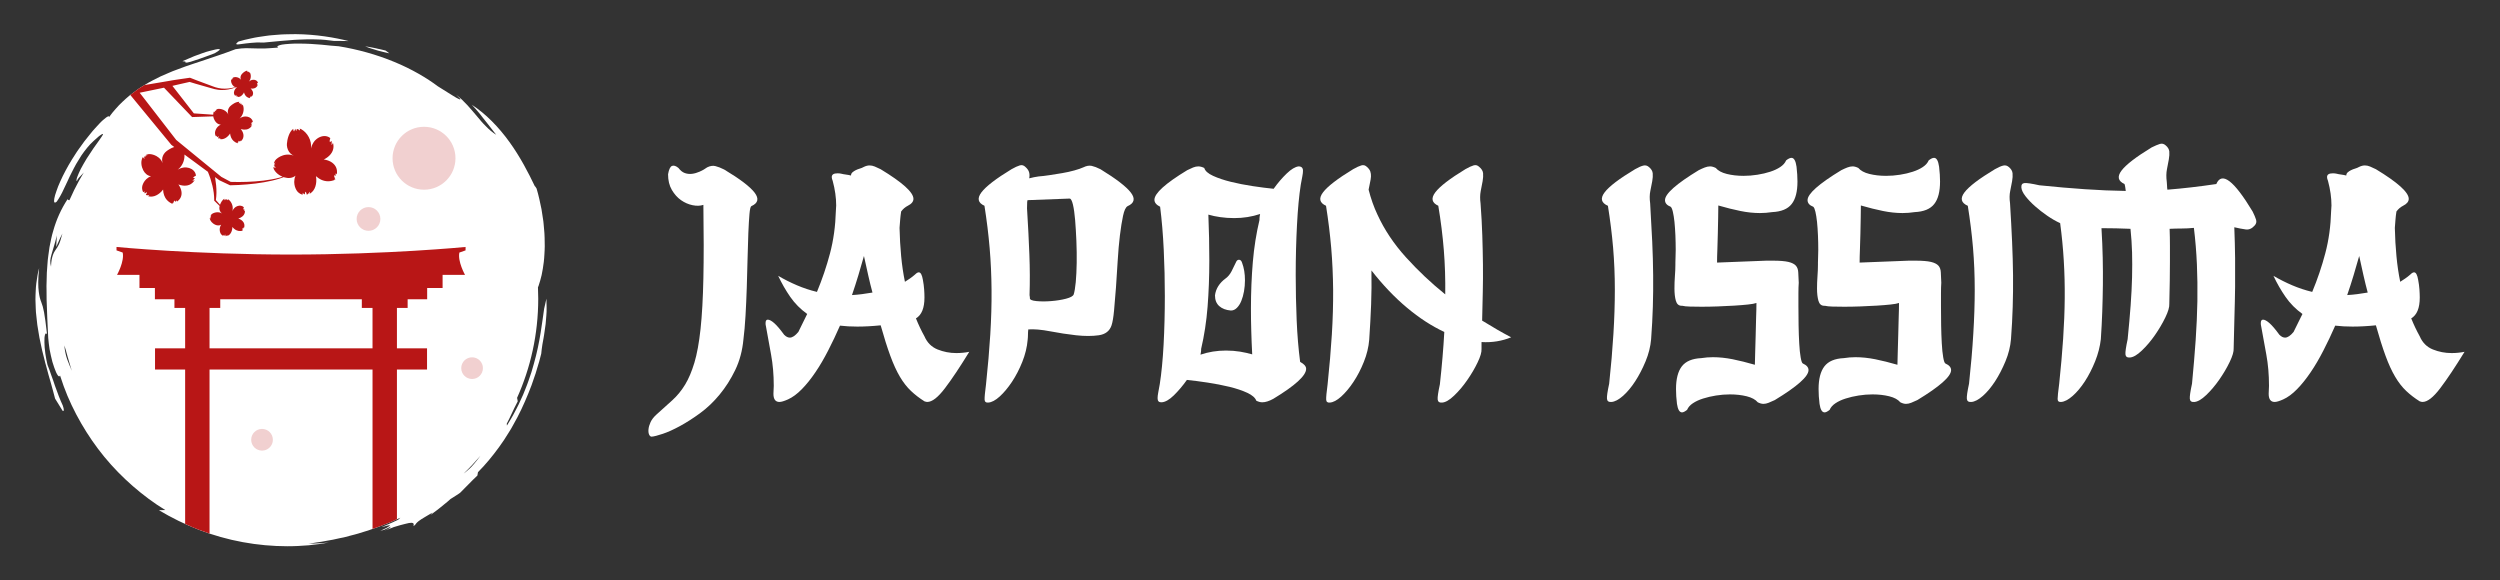 <?xml version="1.0" encoding="utf-8"?>
<!-- Generator: Adobe Illustrator 16.0.0, SVG Export Plug-In . SVG Version: 6.00 Build 0)  -->
<!DOCTYPE svg PUBLIC "-//W3C//DTD SVG 1.1//EN" "http://www.w3.org/Graphics/SVG/1.1/DTD/svg11.dtd">
<svg version="1.1" id="Calque_1" xmlns="http://www.w3.org/2000/svg" xmlns:xlink="http://www.w3.org/1999/xlink" x="0px" y="0px"
	 width="219.686px" height="51px" viewBox="0 0 219.686 51" enable-background="new 0 0 219.686 51" xml:space="preserve">
<rect x="0" y="0" width="219.686" height="51" fill="#333333" stroke="none"/>
<g>
	<g>
		<path fill="#FFFFFF" d="M48.017,26.247l-0.2,0.878c-0.167,1.095-0.352,2.924-0.906,4.85c-0.069,0.238-0.14,0.482-0.21,0.725
			c-0.082,0.242-0.164,0.484-0.247,0.727c-0.078,0.242-0.175,0.48-0.27,0.719c-0.048,0.117-0.095,0.236-0.142,0.355l-0.071,0.178
			l-0.079,0.172c-0.105,0.23-0.21,0.459-0.314,0.686c-0.105,0.225-0.226,0.439-0.336,0.654c-0.216,0.434-0.471,0.826-0.696,1.207
			l-0.013-0.17c0.35-0.654,0.537-1.156,0.964-1.963l-0.052-0.287c-0.009,0.01-0.018,0.021-0.026,0.029
			c1.207-2.672,1.879-5.637,1.879-8.759c0-0.335-0.009-0.667-0.024-0.998c0.019-0.046,0.039-0.094,0.057-0.143
			c0.093-0.272,0.181-0.585,0.266-0.937c0.081-0.351,0.133-0.737,0.191-1.163c0.029-0.212,0.037-0.431,0.053-0.66
			c0.011-0.227,0.03-0.466,0.03-0.709c-0.006-0.486-0.004-1.009-0.063-1.55c-0.012-0.137-0.025-0.275-0.037-0.414
			c-0.007-0.07-0.014-0.141-0.021-0.211c-0.01-0.07-0.02-0.141-0.031-0.211c-0.044-0.284-0.088-0.574-0.134-0.869
			c-0.12-0.584-0.246-1.197-0.432-1.814c-0.073-0.118-0.138-0.22-0.155-0.207c-0.565-1.182-1.287-2.583-2.229-3.883
			c-0.935-1.302-2.09-2.491-3.309-3.273c0.228,0.24,0.393,0.43,0.537,0.598c0.071,0.085,0.137,0.164,0.204,0.243
			c0.063,0.081,0.124,0.163,0.19,0.249c0.13,0.171,0.277,0.358,0.475,0.599c0.188,0.248,0.428,0.551,0.742,0.953
			c-0.339-0.216-0.637-0.465-0.906-0.75c-0.283-0.271-0.537-0.58-0.799-0.896c-0.534-0.623-1.079-1.313-1.813-1.873
			c0.558,0.506,0.413,0.491,0.007,0.261c-0.205-0.113-0.468-0.29-0.758-0.466c-0.292-0.173-0.592-0.369-0.859-0.537
			c-0.956-0.721-2.302-1.52-3.843-2.151c-1.537-0.639-3.257-1.111-4.873-1.37c-0.089-0.004-0.189-0.013-0.3-0.024
			c-0.11-0.009-0.232-0.018-0.361-0.028c-0.259-0.021-0.55-0.057-0.858-0.087c-0.308-0.022-0.634-0.047-0.96-0.069
			c-0.326-0.021-0.653-0.02-0.964-0.026c-0.311-0.012-0.605,0.008-0.867,0.022c-0.262,0.019-0.49,0.035-0.668,0.067
			c-0.356,0.07-0.511,0.154-0.338,0.262c-0.244,0.022-0.462,0.038-0.66,0.048c-0.197,0.014-0.374,0.027-0.537,0.031
			c-0.325,0.015-0.595-0.008-0.848-0.008c-0.253-0.005-0.493-0.018-0.763-0.019c-0.271-0.003-0.565,0.032-0.935,0.088
			c-1.039,0.399-2.024,0.712-2.993,1.043c-0.49,0.15-0.963,0.329-1.448,0.486c-0.239,0.086-0.476,0.179-0.716,0.267l-0.36,0.134
			L14.836,6.4C14.6,6.5,14.362,6.601,14.125,6.708c-0.232,0.114-0.466,0.23-0.701,0.352c-0.237,0.116-0.463,0.254-0.692,0.394
			c-0.114,0.07-0.229,0.141-0.343,0.211l-0.171,0.109l-0.167,0.118c-0.221,0.159-0.441,0.324-0.661,0.496
			c-0.217,0.176-0.424,0.368-0.633,0.563c-0.212,0.192-0.408,0.407-0.603,0.629s-0.39,0.448-0.563,0.699
			c0-0.104-0.101-0.07-0.265,0.048c-0.161,0.121-0.396,0.316-0.626,0.57c-0.118,0.125-0.24,0.259-0.362,0.395
			c-0.061,0.068-0.122,0.136-0.183,0.205c-0.059,0.069-0.115,0.141-0.171,0.209c-0.222,0.277-0.427,0.533-0.574,0.718
			c-0.151,0.21-0.328,0.455-0.52,0.722c-0.099,0.132-0.188,0.278-0.284,0.426c-0.095,0.148-0.192,0.3-0.29,0.454
			c-0.383,0.623-0.748,1.304-1.02,1.917c-0.146,0.303-0.248,0.598-0.338,0.852c-0.087,0.256-0.16,0.472-0.185,0.644
			c-0.057,0.34-0.002,0.469,0.218,0.273c0.202-0.29,0.42-0.663,0.618-1.105c0.098-0.222,0.218-0.449,0.328-0.692
			c0.056-0.121,0.112-0.244,0.17-0.369c0.056-0.126,0.124-0.249,0.187-0.375c0.13-0.25,0.255-0.512,0.4-0.763
			c0.147-0.25,0.299-0.5,0.456-0.743c0.16-0.241,0.338-0.467,0.514-0.686c0.09-0.108,0.177-0.216,0.273-0.313
			c0.096-0.099,0.194-0.192,0.292-0.282c0.167-0.155,0.305-0.278,0.417-0.372c0.112-0.094,0.204-0.154,0.268-0.193
			c0.128-0.078,0.16-0.061,0.121,0.026C8.95,12.01,8.61,12.479,8.208,13.039c-0.189,0.288-0.401,0.594-0.596,0.904
			c-0.186,0.314-0.369,0.623-0.515,0.902c-0.276,0.571-0.45,1.001-0.343,1.074c0.08-0.246,0.258-0.375,0.484-0.62
			c0.04-0.045,0.083-0.093,0.128-0.146c-0.305,0.502-0.591,1.017-0.851,1.549c-0.144,0.292-0.281,0.589-0.413,0.889
			c-0.074,0.003-0.13-0.024-0.165-0.09c-0.563,0.864-0.981,1.79-1.25,2.752c-0.151,0.477-0.239,0.97-0.337,1.46
			c-0.042,0.246-0.07,0.496-0.104,0.745c-0.016,0.125-0.032,0.25-0.047,0.376c-0.015,0.124-0.02,0.251-0.03,0.378
			c-0.018,0.252-0.036,0.505-0.054,0.761c-0.006,0.256-0.013,0.514-0.02,0.772c-0.003,0.129-0.007,0.259-0.011,0.388
			c0.002,0.131,0.004,0.263,0.006,0.394c0.004,0.263,0,0.527,0.005,0.795c0.028,1.069,0.085,2.177,0.142,3.369
			c0.022,0.275,0.063,0.625,0.118,0.996c0.071,0.367,0.156,0.756,0.249,1.111c0.107,0.352,0.217,0.67,0.318,0.9
			c0.102,0.232,0.207,0.373,0.274,0.379C5.235,33.072,5.26,33.042,5.277,33c0.1,0.314,0.207,0.629,0.321,0.939
			c0.411,1.129,0.934,2.217,1.533,3.256c0.6,1.041,1.284,2.031,2.042,2.957c0.763,0.924,1.6,1.779,2.496,2.561
			c0.897,0.779,1.847,1.494,2.854,2.105l-0.559,0.016c1.096,0.656,2.281,1.242,3.523,1.723c1.241,0.479,2.542,0.844,3.851,1.084
			c1.308,0.242,2.626,0.357,3.902,0.359c0.159-0.002,0.318-0.004,0.477-0.006s0.315-0.002,0.472-0.016
			c0.313-0.02,0.623-0.039,0.93-0.061c0.305-0.035,0.607-0.07,0.905-0.105c0.149-0.016,0.297-0.041,0.443-0.066
			c0.146-0.027,0.291-0.053,0.436-0.078c0,0-0.113,0.012-0.282,0.027c-0.169,0.016-0.395,0.045-0.621,0.049
			c-0.226,0.012-0.453,0.021-0.622,0.029c-0.085,0.004-0.155,0.006-0.205,0.008c-0.05,0.004-0.078,0.004-0.078,0.004
			c0.206-0.035,0.451-0.076,0.727-0.117c0.138-0.021,0.285-0.039,0.437-0.064c0.151-0.027,0.31-0.057,0.475-0.088
			c0.164-0.029,0.334-0.059,0.509-0.09c0.173-0.037,0.352-0.076,0.534-0.117c0.182-0.039,0.367-0.08,0.556-0.119
			c0.186-0.051,0.375-0.1,0.566-0.15c0.19-0.053,0.385-0.092,0.575-0.154c0.191-0.061,0.383-0.119,0.574-0.178l0.288-0.086
			c0.094-0.035,0.188-0.066,0.282-0.1c0.188-0.066,0.374-0.133,0.558-0.197c0.186-0.061,0.362-0.139,0.539-0.207
			c0.177-0.07,0.35-0.141,0.52-0.207c0.333-0.146,0.652-0.285,0.947-0.416l-0.198,0.18c-0.402,0.188-0.699,0.332-0.922,0.416
			c-0.221,0.092-0.358,0.15-0.434,0.186c-0.152,0.068-0.06,0.041,0.097-0.004c0.312-0.092,0.885-0.264,0.252,0.107
			c0,0-0.141,0.066-0.283,0.135c-0.071,0.033-0.142,0.066-0.195,0.092c-0.053,0.025-0.09,0.039-0.09,0.039s0.022-0.006,0.056-0.014
			s0.078-0.02,0.122-0.031c0.089-0.025,0.178-0.049,0.178-0.049l0.567-0.27c-0.047,0.07,0.027,0.107-0.519,0.34
			c0,0,0.196-0.074,0.392-0.148c0.098-0.037,0.196-0.074,0.27-0.104s0.121-0.051,0.121-0.051c0.433-0.137,0.768-0.223,1.018-0.285
			c0.249-0.068,0.419-0.096,0.533-0.094c0.229,0.004,0.231,0.127,0.185,0.291c0.21-0.125,0.173-0.184,0.318-0.32
			c0.071-0.07,0.185-0.164,0.395-0.299c0.21-0.137,0.521-0.305,0.961-0.572l-0.184,0.215c0,0,0.114-0.084,0.285-0.209
			c0.171-0.129,0.401-0.291,0.617-0.473c0.218-0.178,0.437-0.355,0.6-0.49c0.158-0.141,0.263-0.232,0.263-0.232
			s0.213-0.135,0.427-0.27c0.107-0.066,0.214-0.133,0.291-0.188c0.078-0.055,0.129-0.092,0.129-0.092
			c0.578-0.561,0.917-0.953,1.517-1.514L42,41.492c0.647-0.645,1.268-1.396,1.858-2.207c0.144-0.205,0.288-0.414,0.433-0.621
			c0.141-0.211,0.272-0.432,0.409-0.648l0.204-0.326l0.188-0.338c0.124-0.227,0.256-0.449,0.373-0.68
			c0.478-0.918,0.885-1.871,1.242-2.813c0.082-0.238,0.164-0.475,0.244-0.709c0.041-0.117,0.081-0.234,0.121-0.35
			c0.035-0.119,0.07-0.236,0.104-0.352c0.07-0.234,0.14-0.465,0.209-0.691c0.06-0.23,0.119-0.459,0.177-0.682
			c0.003-0.104,0.016-0.225,0.037-0.357c0.018-0.137,0.037-0.287,0.064-0.451c0.027-0.164,0.06-0.34,0.096-0.529
			c0.04-0.188,0.06-0.391,0.094-0.602c0.031-0.211,0.065-0.433,0.094-0.662c0.021-0.23,0.041-0.469,0.059-0.713
			c0.008-0.121,0.016-0.245,0.024-0.37c0.001-0.124,0.002-0.25,0.002-0.377C48.033,26.761,48.027,26.503,48.017,26.247z
			 M5.943,31.351c0.049,0.18,0.111,0.369,0.17,0.574c0.064,0.203,0.117,0.428,0.204,0.662c-0.071-0.15-0.137-0.311-0.205-0.479
			c-0.069-0.17-0.139-0.346-0.207-0.531c-0.071-0.184-0.114-0.383-0.16-0.588c-0.041-0.203-0.079-0.416-0.086-0.635
			C5.755,30.669,5.852,30.988,5.943,31.351z M4.419,22.89c0.013-0.165,0.05-0.323,0.102-0.509c0.026-0.092,0.056-0.193,0.088-0.303
			c0.032-0.111,0.064-0.233,0.11-0.369c0.089-0.271,0.173-0.605,0.283-1.029c0,0-0.006,0.063-0.016,0.158
			c-0.005,0.097-0.013,0.225-0.02,0.353c-0.013,0.255-0.026,0.51-0.026,0.51s0.132-0.297,0.264-0.594
			c0.033-0.074,0.066-0.148,0.097-0.218c0.035-0.067,0.066-0.131,0.094-0.186c0.055-0.108,0.091-0.181,0.091-0.181
			c-0.126,0.455-0.212,0.751-0.313,0.962c-0.097,0.212-0.198,0.34-0.288,0.471c-0.088,0.132-0.171,0.264-0.245,0.482
			c-0.037,0.108-0.071,0.239-0.102,0.401c-0.032,0.162-0.042,0.359-0.055,0.596C4.431,23.227,4.411,23.054,4.419,22.89z
			 M41.236,41.207c-0.122,0.115-0.231,0.203-0.322,0.275c-0.064,0.053-0.117,0.092-0.165,0.127c0.516-0.494,1.005-1.016,1.469-1.559
			C41.829,40.578,41.478,40.994,41.236,41.207z"/>
		<g opacity="0.2">
			<g>
				<circle fill="#B81616" cx="37.26" cy="13.906" r="2.765"/>
				<circle fill="#B81616" cx="32.382" cy="19.241" r="1.043"/>
				<circle fill="#B81616" cx="23.026" cy="38.644" r="0.953"/>
				<circle fill="#B81616" cx="41.484" cy="32.351" r="0.953"/>
			</g>
		</g>
		<g>
			<path fill="#B81616" d="M33.712,46.117c0.177-0.07,0.35-0.141,0.52-0.207c0.224-0.098,0.44-0.193,0.648-0.283V32.472h2.646
				v-1.865H34.88v-3.546h0.941V26.3h1.716v-0.994h1.356v-1.15c0.764,0,1.431,0,1.972,0c0,0-0.666-1.181-0.497-1.963l0.543-0.191
				v-0.301h0c-0.022,0.004-6.88,0.668-15.336,0.668c-8.457,0-15.313-0.664-15.336-0.668h0v0.301l0.543,0.191
				c0.168,0.782-0.498,1.963-0.498,1.963c0.552,0,1.217,0,1.972,0v1.15h1.357V26.3h1.716v0.761h0.94v3.546h-2.646v1.865h2.646v13.57
				c0.398,0.182,0.804,0.354,1.216,0.514c0.306,0.117,0.616,0.229,0.928,0.332V32.472h14.323v14.006
				c0.147-0.051,0.293-0.104,0.438-0.154C33.359,46.263,33.536,46.185,33.712,46.117z M32.736,30.607H18.413v-3.546h0.941V26.3
				h12.441v0.761h0.94V30.607z"/>
		</g>
		<path fill="#FFFFFF" d="M17.127,5.304c0.27-0.085,0.579-0.189,0.88-0.304c0.149-0.061,0.301-0.112,0.447-0.163
			c0.146-0.053,0.284-0.105,0.41-0.157c0.425-0.247,0.524-0.342,0.405-0.365c-0.12-0.025-0.447,0.053-0.86,0.163
			c-0.103,0.028-0.211,0.06-0.323,0.091c-0.11,0.038-0.223,0.078-0.337,0.117c-0.227,0.082-0.459,0.167-0.68,0.249
			c-0.434,0.178-0.819,0.352-1.037,0.442l0.264,0.035C16.203,5.581,16.596,5.494,17.127,5.304z"/>
		<path fill="#FFFFFF" d="M5.505,36.103c0.127,0.066,0.138-0.119,0.011-0.469c-0.056-0.125-0.114-0.254-0.174-0.391
			c-0.061-0.133-0.119-0.273-0.171-0.422c-0.108-0.293-0.225-0.598-0.336-0.91c-0.103-0.314-0.211-0.631-0.328-0.939
			c-0.104-0.314-0.212-0.621-0.333-0.91c-0.152-0.625-0.268-1.412-0.27-1.986c-0.003-0.145-0.001-0.273,0.005-0.385
			c0.007-0.109,0.026-0.203,0.045-0.27c0.04-0.133,0.098-0.167,0.177-0.059c-0.211-1.87-0.314-2.32-0.499-2.798
			c-0.042-0.118-0.092-0.239-0.127-0.386c-0.036-0.146-0.069-0.317-0.096-0.537c-0.059-0.438-0.078-1.072,0.03-2.076
			c-0.028,0.104-0.057,0.211-0.083,0.318c-0.024,0.107-0.042,0.217-0.062,0.328c-0.038,0.222-0.072,0.446-0.102,0.677
			c-0.035,0.23-0.04,0.466-0.054,0.703c-0.011,0.238-0.024,0.479-0.023,0.723c0.006,0.243,0.015,0.488,0.025,0.736
			c0.006,0.124,0.012,0.248,0.018,0.372c0.013,0.125,0.026,0.249,0.039,0.374c0.027,0.249,0.055,0.5,0.083,0.752
			c0.038,0.25,0.082,0.501,0.123,0.751l0.063,0.375c0.023,0.125,0.053,0.25,0.079,0.375c0.053,0.248,0.106,0.496,0.159,0.744
			c0.062,0.244,0.124,0.49,0.185,0.732c0.03,0.123,0.059,0.244,0.089,0.365c0.031,0.121,0.068,0.24,0.101,0.359
			c0.066,0.24,0.13,0.479,0.192,0.715c0.067,0.234,0.138,0.467,0.201,0.699c0.118,0.467,0.265,0.914,0.369,1.365"/>
		<path fill="#FFFFFF" d="M34.215,4.687c0,0-0.084-0.063-0.168-0.126c-0.084-0.065-0.171-0.122-0.171-0.122
			s-0.446-0.103-0.893-0.206c-0.222-0.051-0.449-0.084-0.617-0.116c-0.168-0.03-0.28-0.051-0.28-0.051
			c0.356,0.159,0.76,0.27,1.133,0.383C33.593,4.556,33.952,4.624,34.215,4.687z"/>
		<path fill="#FFFFFF" d="M21.204,3.871c0.221-0.038,0.521-0.067,0.858-0.103c0.169-0.015,0.349-0.033,0.535-0.038
			c0.187-0.002,0.38,0.001,0.575,0.011c0.506-0.057,1.019-0.089,1.534-0.146c0.257-0.029,0.516-0.039,0.776-0.061
			c0.259-0.02,0.519-0.049,0.78-0.052c0.261-0.01,0.522-0.019,0.783-0.027c0.261-0.009,0.521,0.005,0.782,0.01
			c0.521,0.004,1.035,0.067,1.541,0.134c0,0,0.02-0.001,0.055-0.003c0.034-0.001,0.083-0.003,0.143-0.001
			c0.118,0.001,0.276,0.003,0.433,0.005c0.318,0.005,0.635,0.009,0.635,0.009C29.44,3.3,27.747,3.014,25.978,3
			c-0.221,0.003-0.442,0.007-0.665,0.01l-0.333,0.008c-0.111,0-0.222,0.006-0.332,0.016c-0.221,0.018-0.441,0.035-0.66,0.053
			c-0.109,0.01-0.218,0.02-0.327,0.028c-0.108,0.012-0.216,0.028-0.322,0.044c-0.427,0.063-0.847,0.115-1.243,0.209
			c-0.398,0.087-0.781,0.167-1.134,0.28C20.596,3.923,20.759,3.935,21.204,3.871z"/>
		<g>
			<path fill="#B81616" d="M15.059,12.729l0.024,0.019l0.229,0.169c-0.285,0.09-0.559,0.268-0.712,0.395
				c0.241-0.172,0.552-0.301,0.684-0.267c0.023,0.006,0.04,0.029,0.043,0.052l0,0c-0.003-0.022-0.021-0.045-0.043-0.052
				c-0.131-0.033-0.443,0.095-0.684,0.267c-0.042,0.035-0.076,0.067-0.098,0.092c-0.16,0.177-0.261,0.405-0.258,0.646
				c0,0.093,0.017,0.187,0.051,0.279c-0.031-0.076-0.069-0.149-0.115-0.219c-0.014-0.021-0.029-0.042-0.045-0.063
				c-0.112-0.146-0.25-0.256-0.391-0.333l0-0.001c-0.03-0.015-0.06-0.025-0.09-0.035c0.03,0.01,0.06,0.021,0.09,0.035
				c-0.273-0.15-0.558-0.188-0.691-0.169c-0.094,0.013-0.233,0.071-0.232,0.076c0.018,0.022,0.109,0.043,0.134,0.057
				c-0.057-0.004-0.156-0.008-0.206,0.021c0.02,0.021,0.048,0.06,0.067,0.082c-0.046-0.012-0.108-0.018-0.155-0.029
				c0.002,0.053,0.033,0.155,0.036,0.208c-0.116-0.071-0.125-0.163-0.132-0.162c-0.006,0.001-0.01,0.009-0.014,0.014
				c-0.086,0.104-0.205,0.452-0.067,0.897v0.001l0,0c0.026,0.081,0.06,0.166,0.104,0.254c0.137,0.267,0.38,0.493,0.687,0.521
				c-0.013,0.005-0.026,0.01-0.039,0.015c-0.138,0.05-0.268,0.143-0.376,0.242c-0.001,0-0.002,0.001-0.002,0.001
				c-0.02,0.018-0.038,0.04-0.056,0.063c-0.003,0.005-0.006,0.009-0.009,0.013c-0.018,0.024-0.035,0.05-0.051,0.077
				c0.016-0.027,0.033-0.053,0.051-0.077c0.003-0.004,0.006-0.008,0.009-0.013c0.005-0.006,0.01-0.015,0.016-0.021
				c-0.143,0.146-0.249,0.329-0.305,0.524c-0.052,0.181-0.029,0.377,0.051,0.546c0.007,0.016,0.019,0.032,0.035,0.029
				c0.006-0.002,0.01-0.005,0.015-0.009c0.031-0.025,0.063-0.051,0.093-0.075c-0.016,0.063-0.027,0.12,0.006,0.178
				c0.029,0.053,0.084-0.067,0.196-0.088c0.003,0.153-0.104,0.199-0.091,0.228c0.027,0.056,0.203,0.053,0.311,0.005
				c-0.024,0.059-0.066,0.075-0.114,0.108c-0.017,0.011,0.176,0.063,0.363,0.041c0.239-0.025,0.473-0.149,0.656-0.302h0
				c0.113-0.094,0.217-0.197,0.299-0.318c0,0.012,0.001,0.021,0.001,0.032c0.006,0.153,0.031,0.321,0.093,0.486l0,0
				c0.11,0.3,0.337,0.591,0.776,0.765c-0.032-0.033-0.058-0.071-0.075-0.113c0.029,0.009,0.06,0.018,0.089,0.027
				c0.002,0,0.005,0.002,0.008,0c0.002-0.001,0.005-0.003,0.005-0.006c0.01-0.104,0.065-0.178,0.124-0.233
				c0.004,0.028,0.031,0.1,0.035,0.128c0.052-0.039,0.101-0.084,0.144-0.132c0.015,0.04,0.017,0.079,0.003,0.12
				c0.354-0.237,0.453-0.56,0.413-0.872h0h0c-0.03-0.235-0.138-0.464-0.274-0.646c0.013,0.004,0.027,0.009,0.04,0.014
				c0.106,0.037,0.216,0.064,0.328,0.08l0,0c0.001,0,0.002,0,0.002,0c0.402,0.056,0.815-0.053,1.069-0.489
				c-0.06,0.048-0.14,0.07-0.216,0.059c0.088-0.059,0.167-0.132,0.233-0.217c-0.055-0.001-0.109-0.01-0.162-0.023
				c0.043-0.087,0.128-0.144,0.218-0.178c0.01-0.005,0.022-0.009,0.026-0.019c0.003-0.008,0.003-0.016,0.002-0.022
				c-0.009-0.088-0.034-0.171-0.075-0.247c-0.144-0.27-0.443-0.42-0.746-0.45c-0.102-0.011-0.204-0.006-0.3,0.011
				c-0.138,0.024-0.279,0.072-0.41,0.145c-0.015,0.008-0.03,0.016-0.045,0.025c0,0-0.001,0-0.002,0.002
				c-0.011,0.005-0.021,0.011-0.031,0.019c0.057-0.043,0.109-0.089,0.157-0.137c0-0.001,0-0.001,0-0.001
				c0.346-0.346,0.471-0.819,0.443-1.201l2.08,1.532l-0.012,0.005c0.08,0.188,0.153,0.392,0.219,0.593
				c0.066,0.203,0.123,0.408,0.173,0.615c0.05,0.208,0.086,0.419,0.116,0.631c0.013,0.105,0.025,0.212,0.03,0.318
				c0.01,0.107,0.006,0.213,0.009,0.32l0.001,0.039l0.019,0.019l0.458,0.45c-0.002,0.008-0.005,0.019-0.007,0.027
				c0.002-0.01,0.006-0.018,0.009-0.026c-0.002,0.009-0.006,0.017-0.009,0.026c-0.009,0.033-0.014,0.063-0.016,0.083
				c-0.014,0.151,0.02,0.307,0.112,0.428c0.036,0.048,0.079,0.089,0.132,0.124c-0.044-0.027-0.092-0.05-0.141-0.067
				c-0.015-0.007-0.031-0.012-0.047-0.017c-0.113-0.031-0.225-0.035-0.327-0.022l0,0c-0.104,0.021-0.18,0.063-0.254,0.121
				c-0.029,0.023-0.088,0.076-0.069,0.109c-0.019-0.033,0.04-0.086,0.069-0.109c0.074-0.059,0.151-0.101,0.254-0.121
				c-0.197,0.026-0.356,0.114-0.417,0.175c-0.043,0.043-0.092,0.124-0.09,0.128c0.018,0.005,0.072-0.02,0.09-0.022
				c-0.031,0.019-0.083,0.056-0.098,0.089c0.018,0.004,0.048,0.013,0.065,0.017c-0.027,0.011-0.062,0.032-0.09,0.045
				c0.021,0.025,0.076,0.066,0.096,0.092c-0.086,0.008-0.125-0.036-0.128-0.033s-0.002,0.008-0.002,0.012
				c-0.005,0.086,0.066,0.31,0.305,0.485h0l0,0c0.044,0.032,0.094,0.063,0.149,0.091c0.171,0.085,0.382,0.109,0.549,0.007
				c-0.005,0.008-0.01,0.015-0.015,0.022c-0.051,0.078-0.083,0.174-0.101,0.265c0,0.002,0,0.002,0,0.003
				c-0.008,0.046-0.007,0.1,0.003,0.155c-0.01-0.056-0.011-0.109-0.003-0.155c-0.026,0.14-0.012,0.287,0.038,0.419
				c0.042,0.113,0.128,0.205,0.233,0.261c0.009,0.005,0.021,0.01,0.028,0.002c0.003-0.003,0.004-0.007,0.005-0.01
				c0.006-0.024,0.013-0.05,0.019-0.073c0.016,0.036,0.031,0.07,0.07,0.089c0.035,0.015,0.018-0.067,0.067-0.119
				c0.06,0.076,0.022,0.141,0.04,0.149c0.035,0.019,0.124-0.05,0.161-0.114c0.011,0.038-0.005,0.063-0.017,0.098
				c-0.004,0.013,0.114-0.034,0.202-0.115c0.113-0.104,0.185-0.256,0.221-0.403c0,0,0,0,0,0c0.022-0.091,0.036-0.184,0.032-0.276
				c0.004,0.006,0.008,0.012,0.013,0.017c0.062,0.076,0.138,0.152,0.231,0.214l0,0c0.17,0.111,0.396,0.174,0.687,0.098
				c-0.029-0.005-0.057-0.016-0.082-0.03c0.019-0.007,0.038-0.014,0.056-0.02c0.001-0.001,0.004-0.002,0.004-0.003
				c0.001-0.002,0.001-0.004,0.001-0.005c-0.035-0.058-0.034-0.116-0.025-0.166c0.013,0.013,0.053,0.039,0.066,0.052
				c0.012-0.039,0.02-0.081,0.023-0.122c0.023,0.016,0.039,0.035,0.047,0.061c0.092-0.256,0.02-0.457-0.119-0.603h0h0
				c-0.104-0.108-0.246-0.186-0.385-0.228c0.009-0.002,0.018-0.004,0.026-0.008c0.068-0.021,0.135-0.048,0.198-0.083l0,0h0.001
				c0.227-0.124,0.397-0.335,0.361-0.655c-0.012,0.048-0.044,0.09-0.088,0.112c0.023-0.064,0.036-0.131,0.038-0.2
				c-0.029,0.021-0.06,0.037-0.092,0.05c-0.011-0.061,0.011-0.122,0.044-0.174c0.004-0.005,0.008-0.013,0.006-0.02
				c0-0.005-0.004-0.009-0.007-0.012c-0.037-0.042-0.082-0.074-0.131-0.099c-0.176-0.083-0.386-0.046-0.552,0.052
				c0.041-0.021,0.092-0.031,0.141-0.033c-0.049,0.002-0.101,0.013-0.141,0.033c-0.056,0.034-0.107,0.074-0.149,0.119
				c-0.061,0.065-0.116,0.144-0.155,0.229c-0.004,0.011-0.009,0.021-0.013,0.031l0,0.001c-0.003,0.007-0.006,0.015-0.008,0.021
				c0.013-0.044,0.022-0.087,0.028-0.13l0,0c0.062-0.419-0.172-0.804-0.412-0.937c0.016,0.031,0.012,0.066,0.006,0.103
				c-0.034-0.043-0.079-0.078-0.128-0.102c-0.003-0.001-0.007-0.003-0.01-0.001c-0.004,0.001-0.006,0.005-0.008,0.009
				c-0.014,0.027-0.026,0.057-0.037,0.087c-0.023-0.037-0.033-0.082-0.028-0.125c-0.032,0.041-0.062,0.083-0.089,0.128
				c-0.022-0.042-0.027-0.093-0.014-0.138c-0.189,0.094-0.319,0.338-0.388,0.529l-0.364-0.414c0.013-0.1,0.029-0.2,0.034-0.302
				c0.011-0.111,0.013-0.222,0.016-0.334c0.001-0.222-0.007-0.446-0.028-0.669c-0.021-0.222-0.05-0.443-0.088-0.664
				c-0.003-0.018-0.007-0.033-0.01-0.05l0.358,0.265l0.017,0.013l0.012,0.005l0.895,0.422l0.035,0.016h0.029
				c0.497-0.007,0.987-0.035,1.479-0.077c0.49-0.042,0.979-0.102,1.465-0.185c0.485-0.084,0.967-0.19,1.436-0.344
				c0.104-0.035,0.207-0.07,0.308-0.11c0.024,0.008,0.047,0.017,0.072,0.023c0.329,0.098,0.707,0.075,0.971-0.154
				c-0.007,0.014-0.013,0.028-0.02,0.043c-0.066,0.153-0.093,0.334-0.096,0.5c0,0.002,0,0.002,0,0.003
				c0,0.017,0.001,0.033,0.002,0.05c0,0.005,0,0.011,0.001,0.016c0.002,0.026,0.008,0.053,0.014,0.081
				c0.001,0.003,0.001,0.006,0.001,0.009c0.007,0.03,0.016,0.063,0.026,0.093c-0.01-0.03-0.019-0.063-0.026-0.093
				c0-0.003,0-0.006-0.001-0.009c-0.006-0.027-0.011-0.054-0.014-0.08c0.008,0.232,0.075,0.463,0.192,0.664
				c0.108,0.185,0.288,0.32,0.491,0.387c0.018,0.007,0.041,0.01,0.05-0.006c0.004-0.005,0.004-0.013,0.004-0.019
				c0.004-0.046,0.008-0.091,0.012-0.136c0.039,0.062,0.077,0.116,0.152,0.136c0.066,0.017,0.01-0.124,0.08-0.231
				c0.129,0.118,0.083,0.242,0.116,0.254c0.068,0.021,0.204-0.127,0.249-0.254c0.031,0.066,0.011,0.114,0,0.18
				c-0.004,0.023,0.19-0.097,0.321-0.267c0.167-0.217,0.248-0.509,0.266-0.779h0c0.012-0.167,0.008-0.334-0.027-0.497
				c0.009,0.009,0.018,0.017,0.027,0.024c0.131,0.115,0.29,0.227,0.474,0.307l0,0c0.335,0.144,0.753,0.186,1.241-0.04
				c-0.052,0.002-0.104-0.008-0.153-0.026c0.031-0.018,0.063-0.035,0.093-0.053c0.002-0.001,0.005-0.002,0.007-0.005
				c0.001-0.004,0.001-0.008-0.001-0.01c-0.079-0.091-0.096-0.193-0.096-0.286c0.027,0.019,0.106,0.053,0.134,0.071
				c0.009-0.073,0.01-0.148,0.003-0.222c0.045,0.02,0.08,0.049,0.103,0.093c0.082-0.479-0.106-0.814-0.395-1.027V14.3
				c0-0.001,0-0.001,0-0.001c-0.218-0.16-0.491-0.251-0.749-0.283c0.015-0.006,0.029-0.015,0.043-0.021
				c0.114-0.059,0.224-0.128,0.324-0.208h0c0,0,0-0.001,0-0.002c0.362-0.287,0.599-0.714,0.437-1.267
				c-0.007,0.087-0.05,0.171-0.121,0.225c0.021-0.119,0.023-0.242,0.005-0.362c-0.044,0.042-0.095,0.082-0.148,0.114
				c-0.037-0.103-0.018-0.219,0.025-0.32c0.005-0.011,0.01-0.024,0.006-0.037c-0.003-0.008-0.01-0.014-0.017-0.019
				c-0.078-0.061-0.167-0.105-0.262-0.133c-0.335-0.093-0.696,0.036-0.958,0.261c0.13-0.098,0.351-0.133,0.464-0.125
				c0.065,0.005,0.132,0.016,0.19,0.046c0.029,0.016,0.056,0.035,0.078,0.061c-0.022-0.025-0.049-0.045-0.078-0.061
				c-0.059-0.03-0.125-0.041-0.19-0.046c-0.113-0.008-0.334,0.027-0.464,0.126c-0.089,0.075-0.167,0.163-0.228,0.256
				c-0.088,0.134-0.159,0.288-0.203,0.451c-0.005,0.02-0.011,0.039-0.015,0.059c0,0-0.001,0.001-0.001,0.002
				c-0.002,0.014-0.005,0.027-0.009,0.04c0.01-0.08,0.013-0.16,0.011-0.237l0,0c-0.02-0.759-0.551-1.366-1.015-1.529
				c0.038,0.053,0.042,0.117,0.042,0.183c-0.074-0.065-0.163-0.114-0.258-0.14c-0.006-0.002-0.013-0.003-0.018,0
				c-0.007,0.002-0.01,0.011-0.011,0.019c-0.016,0.053-0.029,0.108-0.039,0.163c-0.051-0.058-0.083-0.134-0.087-0.211
				c-0.044,0.083-0.083,0.167-0.118,0.253c-0.051-0.068-0.076-0.154-0.067-0.238c-0.385,0.282-0.532,0.96-0.556,1.308
				c0.047-0.334,0.186-0.691,0.317-0.773c0.019-0.011,0.043-0.008,0.064,0.002c-0.021-0.01-0.045-0.013-0.064-0.002
				c-0.131,0.082-0.271,0.439-0.317,0.773c-0.004,0.063-0.005,0.116-0.002,0.154c0.021,0.271,0.129,0.533,0.331,0.721
				c0.077,0.071,0.167,0.132,0.271,0.177c-0.087-0.035-0.178-0.061-0.27-0.076c-0.029-0.006-0.059-0.01-0.088-0.013
				c-0.209-0.022-0.407,0.005-0.583,0.061h0c-0.177,0.066-0.298,0.163-0.412,0.291c-0.044,0.049-0.131,0.161-0.089,0.214
				c-0.042-0.053,0.044-0.165,0.089-0.214c0.114-0.128,0.235-0.225,0.412-0.291c-0.339,0.105-0.594,0.311-0.684,0.436
				c-0.063,0.088-0.125,0.249-0.119,0.252c0.033,0.003,0.123-0.056,0.153-0.066c-0.048,0.043-0.129,0.123-0.145,0.187
				c0.034,0.001,0.088,0.007,0.121,0.009c-0.046,0.029-0.1,0.076-0.146,0.106c0.045,0.039,0.154,0.094,0.199,0.133
				c-0.149,0.04-0.232-0.023-0.237-0.018c-0.004,0.006-0.001,0.014,0,0.021c0.017,0.153,0.212,0.525,0.688,0.761v0.001h0.001
				c0.041,0.021,0.084,0.039,0.129,0.058c-0.08,0.024-0.16,0.048-0.24,0.071c-0.471,0.127-0.952,0.209-1.436,0.268
				c-0.484,0.058-0.971,0.092-1.458,0.109c-0.474,0.017-0.951,0.019-1.422,0.003l-0.826-0.442l-0.69-0.564
				c-0.002-0.009-0.004-0.018-0.007-0.027l-0.019,0.006l-3.25-2.659l-3.211-4.148l0.952-0.196l1.186-0.246l2.414,2.522l0.055,0.058
				l0.063-0.002l1.796-0.06c0.01,0.066,0.028,0.138,0.058,0.213l0,0v0.001c0.022,0.057,0.051,0.115,0.087,0.175
				c0.112,0.185,0.297,0.333,0.518,0.338c-0.009,0.004-0.019,0.007-0.028,0.012c-0.095,0.043-0.184,0.116-0.255,0.191
				c0,0.001-0.001,0.002-0.001,0.002c-0.024,0.027-0.046,0.064-0.066,0.103c0.02-0.038,0.042-0.075,0.066-0.103
				c-0.11,0.117-0.184,0.267-0.216,0.423c-0.028,0.132-0.001,0.271,0.064,0.388c0.006,0.01,0.016,0.022,0.026,0.019
				c0.004-0.001,0.007-0.005,0.01-0.007c0.021-0.02,0.042-0.039,0.063-0.059c-0.008,0.045-0.013,0.087,0.014,0.127
				c0.023,0.036,0.057-0.053,0.135-0.074c0.01,0.11-0.064,0.148-0.053,0.168c0.022,0.038,0.147,0.027,0.222-0.013
				c-0.013,0.043-0.043,0.058-0.076,0.083c-0.012,0.01,0.129,0.035,0.262,0.012c0.169-0.031,0.33-0.133,0.452-0.251h0.001
				c0.076-0.072,0.145-0.152,0.197-0.243c0.001,0.008,0.001,0.016,0.002,0.023c0.013,0.109,0.04,0.228,0.092,0.343l0,0
				c0.095,0.209,0.272,0.404,0.594,0.505c-0.024-0.021-0.044-0.048-0.059-0.077c0.021,0.005,0.044,0.01,0.065,0.015
				c0.001,0.001,0.003,0.002,0.006,0c0.001,0,0.003-0.002,0.003-0.004c0.001-0.076,0.038-0.131,0.076-0.174
				c0.004,0.021,0.027,0.069,0.032,0.09c0.035-0.03,0.067-0.065,0.096-0.103c0.013,0.029,0.017,0.057,0.009,0.087
				c0.24-0.188,0.293-0.424,0.25-0.645l0,0c0,0,0,0-0.001-0.001c-0.033-0.166-0.122-0.323-0.229-0.447
				c0.01,0.003,0.02,0.006,0.029,0.008c0.078,0.021,0.158,0.035,0.239,0.041l0,0c0,0,0,0,0.001,0c0.29,0.02,0.58-0.081,0.738-0.406
				c-0.041,0.037-0.096,0.058-0.151,0.053c0.06-0.046,0.113-0.102,0.155-0.166c-0.039,0.002-0.078-0.001-0.117-0.009
				c0.027-0.063,0.084-0.109,0.146-0.138c0.007-0.004,0.016-0.009,0.019-0.015c0.002-0.006,0.001-0.012,0-0.017
				c-0.01-0.062-0.033-0.12-0.066-0.173c-0.117-0.185-0.338-0.277-0.556-0.282h0c0,0,0,0,0,0l0,0
				c-0.074-0.002-0.146,0.006-0.214,0.023c-0.097,0.024-0.196,0.066-0.285,0.124c-0.01,0.007-0.021,0.014-0.031,0.021l-0.001,0.001
				c-0.007,0.005-0.014,0.009-0.021,0.015c0.039-0.034,0.073-0.069,0.105-0.106l0,0c0.311-0.36,0.32-0.869,0.173-1.14
				c-0.005,0.041-0.03,0.071-0.058,0.103c-0.006-0.062-0.027-0.122-0.061-0.174c-0.002-0.003-0.005-0.007-0.008-0.008
				c-0.004-0.002-0.009,0.001-0.013,0.003c-0.03,0.02-0.059,0.038-0.087,0.061c0.001-0.049,0.018-0.098,0.049-0.136
				c-0.056,0.021-0.109,0.043-0.162,0.069c0.005-0.054,0.029-0.104,0.069-0.14c-0.298-0.032-0.653,0.223-0.811,0.374
				c-0.029,0.028-0.051,0.053-0.065,0.07c-0.104,0.136-0.166,0.304-0.151,0.477c0.005,0.065,0.022,0.132,0.051,0.196
				c-0.026-0.053-0.057-0.104-0.093-0.15c-0.011-0.015-0.022-0.028-0.035-0.042c-0.088-0.1-0.192-0.17-0.297-0.219l0,0
				c-0.203-0.094-0.408-0.105-0.502-0.085c-0.066,0.015-0.163,0.063-0.162,0.067C19,9.652,19.067,9.664,19.085,9.671
				c-0.041-0.001-0.113,0.001-0.146,0.025c0.015,0.015,0.038,0.04,0.053,0.055c-0.034-0.006-0.079-0.007-0.113-0.013
				c0.004,0.038,0.032,0.109,0.036,0.146c-0.086-0.045-0.097-0.109-0.102-0.108s-0.007,0.006-0.009,0.011
				c-0.033,0.045-0.068,0.151-0.069,0.292l-1.701-0.116l-1.884-2.417c0.015-0.003,0.029-0.006,0.043-0.01l0.208-0.05l0.433-0.1
				l0.829-0.187l0.508,0.154l0.563,0.162l0.563,0.161l0.282,0.08c0.096,0.025,0.183,0.056,0.286,0.078
				c0.094,0.022,0.19,0.043,0.294,0.054c0.101,0.017,0.201,0.017,0.3,0.023c0.1-0.002,0.2,0.001,0.298-0.01
				c0.1-0.007,0.197-0.021,0.295-0.037c0.236-0.042,0.467-0.107,0.69-0.191c0.029,0.003,0.059,0.006,0.089,0.002
				c-0.005,0.003-0.011,0.007-0.017,0.011c-0.059,0.037-0.111,0.093-0.151,0.15c0,0-0.001,0-0.001,0.001
				c-0.062,0.087-0.097,0.192-0.105,0.299c-0.006,0.089,0.023,0.179,0.078,0.25c0.005,0.006,0.012,0.013,0.019,0.01
				c0.002-0.001,0.004-0.004,0.006-0.005c0.012-0.016,0.024-0.03,0.037-0.045c-0.001,0.03-0.001,0.059,0.02,0.083
				c0.019,0.021,0.033-0.04,0.083-0.061c0.017,0.071-0.029,0.104-0.02,0.115c0.018,0.023,0.1,0.005,0.146-0.029
				c-0.005,0.03-0.023,0.042-0.043,0.063c-0.007,0.007,0.088,0.011,0.174-0.016c0.109-0.035,0.206-0.118,0.277-0.206l0,0
				c0.044-0.056,0.083-0.114,0.109-0.179c0.001,0.006,0.002,0.011,0.004,0.016c0.018,0.07,0.046,0.146,0.091,0.217l0,0
				c0.081,0.131,0.216,0.243,0.438,0.281c-0.018-0.012-0.034-0.027-0.046-0.045c0.015,0.001,0.03,0.002,0.044,0.004
				c0.001,0,0.003,0,0.003,0c0.001-0.002,0.002-0.003,0.002-0.004c-0.005-0.051,0.013-0.09,0.035-0.122
				c0.005,0.014,0.024,0.044,0.029,0.057c0.021-0.023,0.039-0.049,0.054-0.076c0.011,0.018,0.016,0.036,0.013,0.058
				c0.142-0.147,0.156-0.308,0.107-0.449l0,0c-0.038-0.107-0.11-0.203-0.192-0.275c0.007,0,0.013,0.002,0.02,0.002
				c0.053,0.008,0.107,0.01,0.161,0.006v0.001c0-0.001,0-0.001,0-0.001c0.194-0.014,0.376-0.104,0.452-0.335
				c-0.023,0.028-0.059,0.048-0.095,0.05c0.036-0.037,0.065-0.079,0.088-0.125c-0.026,0.005-0.052,0.007-0.078,0.005
				c0.011-0.045,0.045-0.08,0.084-0.104c0.004-0.003,0.01-0.006,0.011-0.012c0.001-0.003,0-0.007-0.001-0.01
				c-0.013-0.04-0.033-0.077-0.06-0.109c-0.094-0.11-0.249-0.152-0.393-0.136l0,0c-0.049,0.005-0.096,0.017-0.14,0.034
				c-0.062,0.025-0.124,0.062-0.177,0.107c-0.006,0.006-0.013,0.012-0.019,0.017c0,0,0,0-0.001,0.001
				c-0.004,0.004-0.008,0.007-0.013,0.012c0.022-0.025,0.042-0.053,0.06-0.079h0c0.172-0.268,0.133-0.603,0.012-0.77
				c0,0.027-0.014,0.05-0.029,0.073c-0.01-0.041-0.029-0.077-0.057-0.109c-0.001-0.002-0.003-0.004-0.005-0.005
				c-0.003,0-0.006,0.002-0.008,0.003c-0.018,0.017-0.036,0.032-0.052,0.048c-0.004-0.031,0.003-0.065,0.02-0.093
				c-0.035,0.018-0.068,0.037-0.101,0.06c-0.002-0.036,0.011-0.072,0.033-0.1c-0.2,0.007-0.412,0.207-0.502,0.321
				C21.22,6.552,21.208,6.57,21.2,6.583c-0.057,0.098-0.082,0.215-0.057,0.327c0.01,0.043,0.026,0.086,0.052,0.125
				c-0.022-0.032-0.047-0.062-0.075-0.091c-0.009-0.008-0.018-0.017-0.027-0.024c-0.067-0.058-0.143-0.096-0.216-0.117l0,0
				c-0.142-0.044-0.279-0.034-0.34-0.012c-0.042,0.016-0.102,0.056-0.101,0.06c0.011,0.008,0.055,0.009,0.068,0.013
				c-0.027,0.003-0.074,0.012-0.094,0.03c0.011,0.008,0.028,0.023,0.04,0.032c-0.023-0.001-0.053,0.002-0.076,0.001
				c0.006,0.024,0.031,0.069,0.038,0.094C20.35,7,20.337,6.958,20.334,6.958c-0.003,0.002-0.004,0.005-0.005,0.008
				c-0.031,0.058-0.051,0.232,0.057,0.427l0,0l0,0c0.02,0.035,0.044,0.072,0.074,0.108c0.056,0.07,0.131,0.129,0.214,0.158
				c-0.208,0.057-0.421,0.098-0.634,0.119c-0.096,0.008-0.191,0.014-0.287,0.013c-0.096,0.004-0.191-0.007-0.286-0.012
				c-0.094-0.014-0.19-0.021-0.28-0.044c-0.09-0.016-0.182-0.042-0.276-0.072c-0.086-0.024-0.181-0.065-0.271-0.098l-0.274-0.102
				L17.819,7.26l-0.546-0.204l-0.543-0.212L16.69,6.83l-0.054,0.009l-0.882,0.127l-0.441,0.066l-0.228,0.036
				c-0.012,0.005-0.062,0.012-0.094,0.018l-0.109,0.02l-1.754,0.297l-0.434,0.073c-0.102,0.063-0.204,0.127-0.306,0.189
				l-0.171,0.109l-0.167,0.118c-0.201,0.145-0.402,0.295-0.602,0.45l3.583,4.354L15.059,12.729z M13.121,13.702
				c0.008-0.06,0.131-0.072,0.19-0.074C13.252,13.629,13.129,13.642,13.121,13.702z M16.843,15.083
				c0.008,0.026,0.011,0.057,0.009,0.086C16.854,15.139,16.851,15.109,16.843,15.083c-0.017-0.056-0.049-0.104-0.086-0.149
				C16.793,14.978,16.827,15.026,16.843,15.083z M21.11,18.183c0.015,0.011,0.028,0.024,0.037,0.041
				C21.138,18.208,21.125,18.194,21.11,18.183c-0.029-0.021-0.064-0.034-0.1-0.044C21.046,18.149,21.081,18.161,21.11,18.183z
				 M20.238,17.881c-0.012-0.004-0.024-0.008-0.037-0.008C20.214,17.874,20.226,17.877,20.238,17.881z M20.012,17.772
				c0.007,0.001,0.013,0.004,0.02,0.009c0.026,0.019,0.048,0.043,0.066,0.069c-0.018-0.026-0.041-0.05-0.066-0.069
				C20.025,17.776,20.019,17.773,20.012,17.772L20.012,17.772z M20.004,17.773c-0.012,0.003-0.022,0.011-0.033,0.018
				C19.981,17.784,19.992,17.776,20.004,17.773z M19.677,17.758c0.029,0.005,0.044,0.046,0.074,0.047
				c0.03,0,0.047-0.042,0.078-0.042c0.019-0.001,0.033,0.017,0.049,0.027c0.028,0.018,0.065,0.018,0.092,0l0,0
				c-0.027,0.018-0.064,0.018-0.092,0c-0.016-0.011-0.03-0.027-0.049-0.027c-0.03,0-0.048,0.042-0.078,0.042
				C19.722,17.804,19.707,17.763,19.677,17.758c-0.019-0.001-0.037,0.014-0.055,0.015C19.64,17.772,19.659,17.757,19.677,17.758z
				 M19.542,17.731c0.014-0.006,0.031,0,0.042,0.01c0.002,0.002,0.003,0.004,0.004,0.006c-0.001-0.002-0.002-0.004-0.004-0.006
				C19.573,17.731,19.555,17.725,19.542,17.731c-0.061,0.024-0.139,0.137-0.199,0.267l0,0
				C19.402,17.868,19.481,17.755,19.542,17.731z M26.607,11.933c0.045,0.017,0.091-0.02,0.139-0.029
				c0.038-0.009,0.078,0.003,0.111,0.022c0.005,0.003,0.01,0.005,0.016,0.009h0c-0.005-0.004-0.01-0.006-0.015-0.009
				c-0.034-0.02-0.073-0.031-0.111-0.022C26.698,11.914,26.652,11.95,26.607,11.933c-0.01-0.004-0.02-0.011-0.028-0.018
				C26.587,11.922,26.597,11.929,26.607,11.933z M25.785,11.861c-0.042,0.003-0.078,0.05-0.117,0.04
				C25.707,11.911,25.743,11.864,25.785,11.861c0.053-0.003,0.093,0.066,0.145,0.058c0.053-0.009,0.071-0.087,0.124-0.098
				c0.034-0.007,0.064,0.019,0.097,0.033c0.053,0.022,0.12,0.012,0.162-0.027c0.021-0.019,0.039-0.045,0.067-0.046
				c0.013-0.001,0.025,0.005,0.037,0.01c0.052,0.025,0.1,0.061,0.139,0.102c-0.04-0.041-0.087-0.076-0.139-0.102
				c-0.012-0.005-0.024-0.01-0.037-0.01c-0.028,0.001-0.046,0.027-0.067,0.046c-0.042,0.039-0.109,0.051-0.162,0.027
				c-0.032-0.015-0.063-0.039-0.096-0.032c-0.053,0.01-0.071,0.088-0.124,0.097C25.877,11.927,25.838,11.858,25.785,11.861z
				 M16.041,13.942c-0.007-0.038-0.025-0.077-0.057-0.1C16.016,13.865,16.034,13.903,16.041,13.942z M15.875,13.715
				c0.002-0.051-0.005-0.102-0.02-0.149C15.871,13.614,15.877,13.665,15.875,13.715z M15.77,13.521
				c0.015,0.001,0.029,0.001,0.043,0.003C15.799,13.522,15.784,13.522,15.77,13.521c-0.051-0.003-0.098-0.038-0.115-0.087
				C15.672,13.483,15.719,13.518,15.77,13.521z M15.33,13.153c0.015,0.035,0.07,0.027,0.099,0.055
				c0.034,0.032,0.015,0.099,0.052,0.126c0.037,0.029,0.099-0.008,0.137,0.02c0.015,0.011,0.022,0.029,0.027,0.049
				c-0.005-0.02-0.012-0.038-0.027-0.049c-0.038-0.027-0.1,0.01-0.137-0.02c-0.037-0.027-0.018-0.094-0.052-0.126
				C15.4,13.181,15.345,13.188,15.33,13.153L15.33,13.153z M21.867,10.37c0.028,0.029,0.054,0.063,0.069,0.102v0.001
				C21.921,10.432,21.895,10.399,21.867,10.37c-0.024-0.024-0.063-0.055-0.108-0.081C21.804,10.315,21.843,10.345,21.867,10.37z
				 M21.172,9.545c0.001,0.014,0,0.028,0.007,0.04c0.014,0.026,0.051,0.03,0.077,0.045c0.012,0.007,0.021,0.017,0.029,0.029
				c-0.008-0.013-0.018-0.022-0.029-0.029c-0.026-0.015-0.063-0.018-0.078-0.044C21.172,9.574,21.173,9.559,21.172,9.545
				c0-0.036-0.008-0.072-0.021-0.105C21.164,9.473,21.172,9.509,21.172,9.545z M20.969,9.3C20.987,9.312,20.991,9.337,21,9.356
				c0.016,0.034,0.051,0.057,0.087,0.057c0.018,0,0.037-0.005,0.051,0.006c-0.014-0.011-0.033-0.006-0.051-0.006
				c-0.036,0-0.072-0.022-0.087-0.057C20.991,9.337,20.987,9.312,20.969,9.3c-0.021-0.013-0.05,0-0.075,0
				C20.919,9.3,20.947,9.288,20.969,9.3z M20.857,9.277c0,0-0.001-0.001-0.001-0.002C20.855,9.276,20.856,9.277,20.857,9.277z
				 M20.827,9.207c0.018,0.014,0.019,0.04,0.026,0.062C20.846,9.247,20.844,9.22,20.827,9.207c-0.013-0.012-0.031-0.013-0.047-0.018
				C20.795,9.194,20.814,9.195,20.827,9.207z M20.748,9.132L20.748,9.132c-0.003-0.017-0.017-0.032-0.033-0.035
				C20.731,9.1,20.745,9.115,20.748,9.132z M19.336,9.617c0.026-0.003,0.052-0.005,0.078-0.005
				C19.389,9.612,19.363,9.614,19.336,9.617c-0.042,0.005-0.13,0.021-0.132,0.063C19.207,9.637,19.294,9.621,19.336,9.617z
				 M22.405,7.077c0.008,0.006,0.015,0.014,0.022,0.021C22.42,7.09,22.413,7.083,22.405,7.077c-0.015-0.012-0.038-0.024-0.063-0.036
				C22.368,7.052,22.391,7.065,22.405,7.077z M21.881,6.621c0.011,0.016,0.035,0.015,0.055,0.022
				C21.917,6.635,21.893,6.636,21.881,6.621c-0.006-0.008-0.007-0.018-0.009-0.027C21.874,6.603,21.875,6.613,21.881,6.621z
				 M21.805,6.513c-0.012,0.002-0.024,0-0.036-0.005C21.78,6.513,21.792,6.515,21.805,6.513z M21.7,6.448
				c-0.011,0.002-0.023,0.008-0.034,0.01C21.677,6.456,21.689,6.45,21.7,6.448z M21.637,6.44c-0.007-0.014-0.011-0.032-0.023-0.04
				C21.626,6.408,21.63,6.426,21.637,6.44z M21.555,6.359c0.003,0.009,0.002,0.019,0.007,0.026
				C21.557,6.377,21.559,6.368,21.555,6.359c-0.003-0.01-0.014-0.02-0.025-0.021C21.541,6.339,21.552,6.349,21.555,6.359z
				 M20.583,6.859c-0.002-0.029,0.055-0.047,0.082-0.053C20.638,6.812,20.582,6.83,20.583,6.859z"/>
			<path fill="#B81616" d="M26.873,11.935c-0.005-0.004-0.01-0.006-0.016-0.009C26.862,11.929,26.867,11.931,26.873,11.935
				L26.873,11.935z"/>
			<path fill="#B81616" d="M25.873,16.122c0.001,0.003,0.001,0.006,0.001,0.009C25.874,16.127,25.874,16.125,25.873,16.122z"/>
			<path fill="#B81616" d="M12.804,15.804c-0.003,0.005-0.006,0.009-0.009,0.013C12.797,15.813,12.8,15.809,12.804,15.804z"/>
			<path fill="#B81616" d="M25.858,16.025c0-0.017-0.003-0.033-0.003-0.05c0,0.021,0.001,0.043,0.004,0.066v-0.001
				C25.858,16.036,25.858,16.03,25.858,16.025z"/>
		</g>
	</g>
	<g>
		<path fill="#FFFFFF" d="M63.641,14.898c1.385,0.831,2.276,1.51,2.675,2.037c0.396,0.526,0.3,0.919-0.291,1.179
			c-0.074,0.036-0.13,0.272-0.167,0.706c-0.037,0.435-0.069,0.987-0.098,1.662c-0.027,0.676-0.051,1.433-0.069,2.273
			c-0.019,0.841-0.042,1.687-0.069,2.535c-0.028,0.85-0.065,1.674-0.111,2.467c-0.047,0.796-0.106,1.479-0.181,2.051
			c-0.092,0.996-0.332,1.898-0.72,2.703c-0.388,0.803-0.846,1.523-1.373,2.16c-0.526,0.639-1.099,1.184-1.718,1.637
			c-0.62,0.451-1.211,0.83-1.774,1.135s-1.066,0.533-1.51,0.68c-0.443,0.148-0.767,0.232-0.971,0.248
			c-0.091,0-0.166-0.059-0.221-0.178c-0.057-0.123-0.075-0.277-0.057-0.471c0.02-0.195,0.079-0.402,0.181-0.625
			c0.102-0.223,0.272-0.443,0.513-0.664c0.516-0.463,0.987-0.889,1.414-1.275c0.424-0.389,0.794-0.84,1.109-1.359
			c0.314-0.516,0.585-1.158,0.817-1.926c0.23-0.766,0.411-1.756,0.541-2.966c0.129-1.209,0.212-2.696,0.249-4.461
			c0.037-1.765,0.037-3.912,0-6.444c-0.276,0.093-0.595,0.103-0.956,0.028c-0.359-0.074-0.698-0.223-1.012-0.444
			c-0.315-0.221-0.581-0.521-0.804-0.899c-0.222-0.38-0.332-0.836-0.332-1.374c0.073-0.424,0.188-0.668,0.346-0.734
			c0.157-0.063,0.347-0.003,0.568,0.181c0.167,0.222,0.351,0.371,0.555,0.445c0.204,0.073,0.416,0.096,0.638,0.069
			c0.222-0.028,0.447-0.093,0.678-0.195c0.231-0.101,0.449-0.226,0.651-0.375c0.259-0.128,0.5-0.165,0.722-0.11
			C63.087,14.649,63.346,14.75,63.641,14.898z"/>
		<path fill="#FFFFFF" d="M81.241,35.269c-0.442-0.277-0.84-0.584-1.19-0.916c-0.353-0.332-0.675-0.746-0.972-1.246
			c-0.295-0.5-0.577-1.113-0.844-1.844c-0.269-0.73-0.551-1.623-0.846-2.675c-0.37,0.038-0.726,0.065-1.067,0.083
			c-0.342,0.019-0.67,0.028-0.983,0.028c-0.555,0-1.064-0.028-1.525-0.084c-0.332,0.759-0.678,1.489-1.039,2.188
			c-0.36,0.703-0.734,1.342-1.123,1.914c-0.388,0.574-0.785,1.068-1.19,1.482c-0.408,0.416-0.814,0.717-1.221,0.9
			c-0.333,0.148-0.583,0.223-0.748,0.223c-0.352,0-0.527-0.24-0.527-0.721c0-0.129,0.005-0.25,0.014-0.359
			c0.009-0.111,0.014-0.223,0.014-0.332c0-0.98-0.079-1.895-0.235-2.746c-0.157-0.85-0.31-1.689-0.457-2.521
			c-0.019-0.056-0.028-0.137-0.028-0.249c0-0.203,0.064-0.305,0.194-0.305c0.147,0,0.336,0.102,0.567,0.305
			c0.232,0.203,0.522,0.545,0.873,1.024c0.166,0.168,0.333,0.25,0.499,0.25c0.222,0,0.471-0.166,0.748-0.498
			c0.129-0.26,0.259-0.521,0.388-0.79c0.129-0.269,0.258-0.53,0.389-0.79c-0.593-0.426-1.086-0.923-1.484-1.496
			c-0.397-0.573-0.752-1.192-1.067-1.857c0.535,0.313,1.086,0.592,1.649,0.831c0.564,0.241,1.15,0.436,1.76,0.583
			c0.461-1.109,0.845-2.241,1.15-3.396c0.305-1.155,0.475-2.398,0.513-3.729c0-0.091,0.004-0.169,0.013-0.234
			c0.009-0.064,0.014-0.143,0.014-0.235c0-0.684-0.102-1.404-0.306-2.161c-0.054-0.13-0.083-0.241-0.083-0.333
			c0-0.223,0.167-0.332,0.499-0.332c0.128,0,0.23,0.009,0.305,0.027c0.147,0.037,0.294,0.064,0.443,0.082
			c0.148,0.019,0.295,0.046,0.444,0.084c0-0.112,0.041-0.203,0.124-0.277c0.084-0.073,0.181-0.14,0.291-0.193
			c0.111-0.056,0.231-0.102,0.361-0.14c0.128-0.036,0.239-0.083,0.332-0.138c0.186-0.093,0.359-0.139,0.526-0.139
			c0.147,0,0.301,0.032,0.457,0.097c0.157,0.065,0.328,0.144,0.514,0.236c1.92,1.163,2.882,2.032,2.882,2.604
			c0,0.24-0.165,0.443-0.499,0.61c-0.221,0.11-0.415,0.276-0.581,0.498c-0.039,0.24-0.065,0.476-0.084,0.707
			c-0.019,0.23-0.036,0.475-0.057,0.734c0.021,0.869,0.066,1.695,0.141,2.48c0.072,0.785,0.185,1.538,0.332,2.259
			c0.147-0.092,0.296-0.189,0.443-0.291c0.147-0.101,0.294-0.217,0.443-0.346c0.129-0.13,0.239-0.194,0.333-0.194
			c0.166,0,0.286,0.223,0.36,0.665c0.056,0.295,0.091,0.572,0.109,0.831c0.02,0.26,0.028,0.498,0.028,0.721
			c0,0.924-0.249,1.534-0.748,1.829c0.222,0.555,0.471,1.082,0.748,1.579c0.24,0.555,0.625,0.938,1.151,1.152
			c0.526,0.211,1.076,0.318,1.648,0.318c0.204,0,0.396-0.01,0.582-0.029c0.186-0.018,0.369-0.045,0.556-0.082
			c-0.815,1.33-1.525,2.396-2.136,3.199c-0.61,0.805-1.127,1.207-1.553,1.207C81.436,35.324,81.352,35.304,81.241,35.269z
			 M76.668,25.708c-0.13-0.481-0.256-0.989-0.375-1.524c-0.12-0.536-0.244-1.1-0.374-1.69c-0.147,0.535-0.31,1.093-0.485,1.676
			c-0.176,0.582-0.364,1.17-0.567,1.759c0.294-0.017,0.59-0.044,0.886-0.083C76.049,25.809,76.354,25.761,76.668,25.708z"/>
		<path fill="#FFFFFF" d="M96.705,14.871c1.387,0.85,2.279,1.537,2.676,2.064c0.396,0.526,0.299,0.919-0.291,1.179
			c-0.168,0.091-0.301,0.373-0.402,0.844c-0.102,0.472-0.193,1.05-0.277,1.731c-0.084,0.685-0.146,1.43-0.195,2.232
			c-0.045,0.804-0.096,1.579-0.15,2.328c-0.055,0.748-0.111,1.424-0.168,2.023c-0.055,0.601-0.129,1.038-0.221,1.315
			c-0.166,0.499-0.541,0.79-1.123,0.874c-0.58,0.082-1.246,0.082-1.996,0c-0.746-0.084-1.504-0.199-2.271-0.347
			c-0.766-0.147-1.408-0.204-1.926-0.167c-0.02,0.149-0.029,0.301-0.029,0.457c0,0.158-0.01,0.311-0.027,0.457
			c-0.055,0.648-0.213,1.295-0.471,1.939c-0.258,0.648-0.564,1.234-0.914,1.762c-0.352,0.527-0.713,0.955-1.082,1.289
			c-0.369,0.332-0.701,0.508-0.998,0.525c-0.203,0.02-0.31-0.068-0.319-0.262c-0.008-0.195,0.032-0.643,0.125-1.346
			c0.168-1.57,0.292-3.029,0.375-4.379c0.082-1.348,0.121-2.65,0.111-3.907c-0.01-1.256-0.064-2.484-0.167-3.687
			c-0.103-1.2-0.254-2.438-0.456-3.713c-0.574-0.259-0.662-0.651-0.266-1.179c0.398-0.526,1.28-1.206,2.647-2.036
			c0.297-0.168,0.537-0.278,0.723-0.333c0.184-0.056,0.352-0.01,0.498,0.139c0.166,0.147,0.273,0.301,0.318,0.456
			c0.047,0.158,0.051,0.338,0.014,0.541c0.277-0.073,0.555-0.129,0.83-0.166c0.26-0.018,0.574-0.056,0.943-0.111
			c0.371-0.056,0.744-0.115,1.123-0.18s0.736-0.143,1.068-0.236c0.332-0.092,0.6-0.185,0.803-0.277
			c0.26-0.128,0.498-0.17,0.721-0.125C96.15,14.626,96.41,14.721,96.705,14.871z M94.35,25.873c0.072-0.221,0.133-0.582,0.182-1.081
			c0.045-0.498,0.072-1.062,0.082-1.689c0.01-0.629,0-1.276-0.027-1.94c-0.029-0.666-0.066-1.275-0.111-1.83
			c-0.047-0.554-0.109-1.007-0.193-1.358c-0.084-0.351-0.182-0.526-0.291-0.526l-3.688,0.139c-0.037,0-0.055,0.241-0.055,0.721
			c0.092,1.497,0.162,2.852,0.207,4.062c0.047,1.21,0.051,2.396,0.014,3.56c0.02,0.094,0.029,0.158,0.029,0.194
			c0,0.038,0,0.066,0,0.084c0,0.13,0.193,0.212,0.582,0.249c0.389,0.038,0.816,0.038,1.287,0c0.471-0.037,0.906-0.105,1.305-0.208
			C94.068,26.145,94.295,26.021,94.35,25.873z"/>
		<path fill="#FFFFFF" d="M101.916,33.744c0.146-0.941,0.26-2.092,0.334-3.449c0.072-1.359,0.109-2.787,0.109-4.283
			c0-1.349-0.031-2.702-0.096-4.061c-0.064-1.357-0.172-2.619-0.318-3.783c-0.334-0.166-0.5-0.369-0.5-0.609
			c0-0.572,0.961-1.441,2.881-2.604c0.186-0.093,0.357-0.171,0.514-0.236c0.158-0.064,0.309-0.097,0.459-0.097
			c0.164,0,0.34,0.047,0.525,0.138c0.074,0.26,0.332,0.491,0.775,0.693c0.443,0.203,0.967,0.379,1.568,0.527
			c0.598,0.147,1.236,0.273,1.91,0.374c0.676,0.102,1.289,0.181,1.844,0.235c0.369-0.518,0.754-0.965,1.15-1.344
			c0.396-0.38,0.744-0.587,1.039-0.624c0.258,0,0.389,0.129,0.389,0.387c0,0.13-0.018,0.292-0.057,0.486
			c-0.035,0.192-0.082,0.439-0.137,0.735c-0.15,0.961-0.26,2.138-0.332,3.532c-0.074,1.396-0.113,2.868-0.113,4.422
			c0,1.33,0.029,2.65,0.084,3.963s0.158,2.531,0.305,3.656c0.352,0.186,0.527,0.389,0.527,0.611c0,0.592-0.961,1.469-2.885,2.633
			c-0.369,0.203-0.691,0.305-0.969,0.305c-0.164,0-0.342-0.047-0.525-0.139c-0.094-0.258-0.357-0.49-0.791-0.693
			c-0.434-0.201-0.957-0.377-1.566-0.527c-0.609-0.146-1.252-0.271-1.926-0.373s-1.279-0.18-1.816-0.234
			c-0.369,0.518-0.752,0.969-1.148,1.357c-0.398,0.387-0.754,0.59-1.066,0.609h-0.057c-0.203,0-0.305-0.121-0.305-0.359
			c0-0.129,0.018-0.293,0.055-0.486S101.861,34.058,101.916,33.744z M105.492,31.166c0.701-0.24,1.449-0.361,2.244-0.361
			c0.443,0,0.861,0.035,1.246,0.098c0.389,0.066,0.74,0.145,1.055,0.236c-0.037-0.701-0.064-1.385-0.082-2.051
			c-0.021-0.664-0.029-1.32-0.029-1.967c0-1.441,0.057-2.809,0.166-4.103c0.111-1.294,0.307-2.522,0.584-3.687v-0.109
			c0-0.057,0.004-0.116,0.014-0.181c0.008-0.064,0.021-0.144,0.041-0.236c-0.721,0.241-1.479,0.36-2.273,0.36
			c-0.426,0-0.832-0.027-1.219-0.083c-0.389-0.055-0.74-0.129-1.055-0.222c0.057,1.386,0.084,2.727,0.084,4.019
			c0,1.424-0.051,2.781-0.152,4.074c-0.102,1.295-0.291,2.532-0.568,3.714v0.111C105.547,30.851,105.529,30.982,105.492,31.166z
			 M106.766,25.957c0.074-0.591,0.389-1.091,0.943-1.497c0.203-0.147,0.375-0.355,0.514-0.623c0.137-0.269,0.281-0.559,0.428-0.874
			c0.057-0.091,0.129-0.137,0.225-0.137c0.127,0,0.221,0.091,0.275,0.276c0.166,0.443,0.25,0.952,0.25,1.524
			c0,0.333-0.029,0.655-0.084,0.97s-0.135,0.596-0.236,0.845c-0.102,0.25-0.23,0.454-0.387,0.609
			c-0.158,0.158-0.33,0.236-0.514,0.236h-0.027c-0.426-0.037-0.762-0.166-1.012-0.388S106.766,26.364,106.766,25.957z"/>
		<path fill="#FFFFFF" d="M130.104,17.89c0.074,0.998,0.125,1.932,0.152,2.799c0.029,0.87,0.047,1.715,0.057,2.538
			c0.01,0.822,0.004,1.635-0.014,2.439c-0.02,0.802-0.037,1.639-0.057,2.508c0.924,0.571,1.773,1.062,2.551,1.466
			c-0.813,0.334-1.682,0.473-2.605,0.418v0.609c0.018,0.277-0.098,0.674-0.348,1.191c-0.248,0.518-0.553,1.035-0.914,1.553
			c-0.359,0.518-0.742,0.969-1.15,1.357c-0.406,0.389-0.758,0.592-1.053,0.609c-0.24,0.02-0.369-0.074-0.389-0.277
			s0.047-0.645,0.195-1.33c0.092-0.832,0.17-1.631,0.234-2.396c0.066-0.766,0.115-1.502,0.154-2.203
			c-1.109-0.518-2.203-1.228-3.285-2.135c-1.082-0.905-2.121-1.995-3.117-3.27c0.018,1.034,0.008,2.036-0.029,3.006
			c-0.037,0.971-0.094,2.001-0.168,3.09c-0.053,0.648-0.211,1.295-0.471,1.939c-0.258,0.648-0.563,1.234-0.914,1.762
			c-0.35,0.527-0.711,0.955-1.08,1.289c-0.371,0.332-0.703,0.508-0.998,0.525c-0.203,0.02-0.311-0.068-0.318-0.262
			c-0.01-0.195,0.031-0.643,0.125-1.346c0.166-1.57,0.289-3.029,0.373-4.379c0.084-1.348,0.119-2.65,0.113-3.907
			c-0.012-1.256-0.066-2.484-0.168-3.687c-0.104-1.2-0.254-2.438-0.457-3.713c-0.574-0.259-0.66-0.651-0.264-1.179
			c0.396-0.526,1.279-1.206,2.646-2.036c0.297-0.168,0.535-0.278,0.721-0.333c0.186-0.056,0.352-0.01,0.5,0.139
			c0.146,0.128,0.244,0.263,0.291,0.401c0.045,0.139,0.064,0.286,0.055,0.444c-0.01,0.156-0.037,0.332-0.082,0.525
			c-0.047,0.194-0.088,0.402-0.125,0.624c0.203,0.796,0.461,1.524,0.775,2.189c0.609,1.33,1.445,2.582,2.508,3.755
			c1.063,1.175,2.213,2.26,3.451,3.257c0.018-1.33-0.023-2.628-0.125-3.895c-0.102-1.266-0.264-2.563-0.486-3.893
			c-0.57-0.259-0.66-0.651-0.262-1.179c0.398-0.526,1.279-1.206,2.646-2.036c0.295-0.168,0.535-0.278,0.721-0.333
			c0.186-0.056,0.352-0.01,0.5,0.139c0.201,0.166,0.313,0.352,0.332,0.555c0.018,0.202,0.004,0.433-0.041,0.692
			c-0.047,0.26-0.104,0.55-0.168,0.872C130.053,17.12,130.049,17.485,130.104,17.89z"/>
		<path fill="#FFFFFF" d="M145.006,17.863c0.074,1.22,0.135,2.343,0.182,3.368s0.074,2.008,0.082,2.952
			c0.01,0.941,0,1.865-0.027,2.771c-0.027,0.906-0.078,1.857-0.152,2.854c-0.055,0.646-0.217,1.293-0.484,1.939
			c-0.27,0.648-0.572,1.234-0.916,1.762c-0.34,0.525-0.701,0.955-1.08,1.287s-0.717,0.508-1.012,0.527
			c-0.24,0.018-0.369-0.074-0.387-0.277c-0.021-0.203,0.045-0.646,0.193-1.332c0.166-1.551,0.291-3.004,0.373-4.363
			c0.084-1.358,0.125-2.66,0.125-3.909c0-1.246-0.051-2.47-0.152-3.672c-0.102-1.2-0.256-2.428-0.457-3.685
			c-0.592-0.259-0.688-0.651-0.291-1.179c0.396-0.526,1.289-1.206,2.676-2.036c0.295-0.168,0.535-0.272,0.719-0.318
			c0.186-0.048,0.352-0.005,0.5,0.124c0.203,0.166,0.314,0.352,0.334,0.555c0.018,0.202,0.004,0.433-0.043,0.692
			s-0.102,0.545-0.168,0.858C144.955,17.096,144.951,17.458,145.006,17.863z"/>
		<path fill="#FFFFFF" d="M147.363,35.49c-0.057-0.463-0.084-0.896-0.084-1.303c0-0.887,0.172-1.553,0.512-1.996
			c0.342-0.443,0.912-0.684,1.707-0.721c0.332-0.053,0.672-0.082,1.025-0.082c0.553,0,1.129,0.061,1.732,0.18
			c0.6,0.121,1.25,0.283,1.953,0.486c0-0.242,0.008-0.598,0.027-1.068s0.031-0.975,0.043-1.51c0.008-0.536,0.021-1.063,0.039-1.58
			c0.021-0.518,0.029-0.942,0.029-1.273c-0.148,0.055-0.398,0.101-0.748,0.137c-0.352,0.038-0.754,0.069-1.205,0.098
			c-0.455,0.027-0.934,0.052-1.443,0.069c-0.508,0.019-0.982,0.027-1.426,0.027c-0.389,0-0.73-0.005-1.027-0.014
			c-0.295-0.009-0.516-0.031-0.664-0.069h-0.055c-0.26,0-0.43-0.147-0.514-0.443s-0.123-0.656-0.123-1.08
			c0-0.352,0.012-0.712,0.039-1.082c0.029-0.369,0.043-0.702,0.043-0.998v-0.192c0-0.168,0.004-0.343,0.014-0.527
			s0.014-0.378,0.014-0.582c0-0.424-0.01-0.854-0.027-1.288c-0.02-0.436-0.047-0.828-0.082-1.179
			c-0.039-0.352-0.084-0.646-0.141-0.888c-0.055-0.238-0.121-0.388-0.193-0.443c-0.332-0.128-0.498-0.322-0.498-0.582
			c0-0.554,0.988-1.431,2.965-2.632c0.184-0.093,0.361-0.171,0.527-0.236c0.166-0.064,0.322-0.097,0.471-0.097
			c0.146,0,0.314,0.047,0.498,0.138c0.203,0.241,0.527,0.417,0.971,0.526c0.443,0.111,0.934,0.167,1.469,0.167
			c0.406,0,0.813-0.032,1.219-0.097s0.781-0.151,1.123-0.264c0.344-0.111,0.639-0.249,0.887-0.415
			c0.25-0.167,0.422-0.36,0.514-0.582c0.184-0.147,0.342-0.223,0.471-0.223c0.221,0,0.369,0.259,0.443,0.777
			c0.055,0.48,0.082,0.914,0.082,1.302c0,0.888-0.168,1.548-0.512,1.981c-0.342,0.435-0.908,0.67-1.705,0.707
			c-0.367,0.056-0.729,0.084-1.08,0.084c-0.555,0-1.127-0.061-1.719-0.182c-0.592-0.119-1.238-0.281-1.939-0.484
			c0,0.295-0.006,0.662-0.014,1.095c-0.01,0.435-0.02,0.887-0.029,1.358c-0.008,0.472-0.021,0.933-0.039,1.386
			c-0.02,0.452-0.029,0.846-0.029,1.179l3.631-0.141c0.258-0.018,0.49-0.027,0.693-0.027s0.396,0,0.582,0
			c0.609,0,1.066,0.038,1.371,0.111c0.305,0.074,0.523,0.186,0.652,0.333c0.129,0.148,0.197,0.347,0.207,0.595
			c0.01,0.25,0.023,0.551,0.043,0.901c-0.02,0.259-0.029,0.565-0.029,0.914c0,0.352,0,0.731,0,1.138
			c0,0.553,0.006,1.117,0.014,1.689c0.01,0.573,0.029,1.104,0.057,1.593c0.027,0.49,0.068,0.898,0.125,1.221
			c0.055,0.324,0.119,0.504,0.193,0.541c0.332,0.146,0.498,0.342,0.498,0.582c0,0.555-0.988,1.432-2.965,2.633
			c-0.203,0.092-0.383,0.17-0.541,0.236c-0.156,0.063-0.309,0.096-0.457,0.096s-0.313-0.045-0.498-0.139
			c-0.203-0.24-0.527-0.416-0.971-0.527c-0.443-0.109-0.934-0.166-1.469-0.166c-0.406,0-0.814,0.033-1.221,0.098
			s-0.785,0.152-1.135,0.264c-0.352,0.109-0.652,0.25-0.902,0.416c-0.25,0.164-0.418,0.359-0.512,0.582
			c-0.186,0.146-0.332,0.221-0.445,0.221C147.584,36.238,147.438,35.99,147.363,35.49z"/>
		<path fill="#FFFFFF" d="M159.891,35.49c-0.057-0.463-0.084-0.896-0.084-1.303c0-0.887,0.172-1.553,0.514-1.996
			s0.91-0.684,1.705-0.721c0.332-0.053,0.674-0.082,1.025-0.082c0.555,0,1.131,0.061,1.732,0.18c0.6,0.121,1.252,0.283,1.953,0.486
			c0-0.242,0.01-0.598,0.027-1.068c0.02-0.471,0.031-0.975,0.043-1.51c0.008-0.536,0.021-1.063,0.041-1.58s0.027-0.942,0.027-1.273
			c-0.148,0.055-0.398,0.101-0.748,0.137c-0.352,0.038-0.754,0.069-1.205,0.098c-0.453,0.027-0.934,0.052-1.441,0.069
			c-0.51,0.019-0.984,0.027-1.428,0.027c-0.389,0-0.73-0.005-1.025-0.014c-0.297-0.009-0.518-0.031-0.664-0.069h-0.057
			c-0.258,0-0.43-0.147-0.514-0.443c-0.082-0.296-0.123-0.656-0.123-1.08c0-0.352,0.014-0.712,0.041-1.082
			c0.027-0.369,0.041-0.702,0.041-0.998v-0.192c0-0.168,0.006-0.343,0.014-0.527c0.01-0.185,0.014-0.378,0.014-0.582
			c0-0.424-0.008-0.854-0.027-1.288c-0.018-0.436-0.047-0.828-0.082-1.179c-0.039-0.352-0.084-0.646-0.141-0.888
			c-0.055-0.238-0.119-0.388-0.191-0.443c-0.334-0.128-0.5-0.322-0.5-0.582c0-0.554,0.986-1.431,2.965-2.632
			c0.184-0.093,0.361-0.171,0.527-0.236c0.166-0.064,0.322-0.097,0.471-0.097c0.146,0,0.314,0.047,0.498,0.138
			c0.205,0.241,0.527,0.417,0.971,0.526c0.445,0.111,0.934,0.167,1.469,0.167c0.406,0,0.813-0.032,1.221-0.097
			c0.406-0.064,0.779-0.151,1.121-0.264c0.344-0.111,0.639-0.249,0.887-0.415c0.25-0.167,0.422-0.36,0.514-0.582
			c0.184-0.147,0.342-0.223,0.471-0.223c0.223,0,0.369,0.259,0.443,0.777c0.057,0.48,0.084,0.914,0.084,1.302
			c0,0.888-0.17,1.548-0.514,1.981c-0.342,0.435-0.91,0.67-1.703,0.707c-0.369,0.056-0.73,0.084-1.082,0.084
			c-0.555,0-1.125-0.061-1.717-0.182c-0.594-0.119-1.238-0.281-1.941-0.484c0,0.295-0.004,0.662-0.014,1.095
			c-0.01,0.435-0.018,0.887-0.027,1.358s-0.023,0.933-0.041,1.386c-0.02,0.452-0.029,0.846-0.029,1.179l3.633-0.141
			c0.258-0.018,0.488-0.027,0.691-0.027s0.396,0,0.582,0c0.611,0,1.066,0.038,1.371,0.111c0.305,0.074,0.523,0.186,0.652,0.333
			c0.129,0.148,0.199,0.347,0.207,0.595c0.01,0.25,0.023,0.551,0.041,0.901c-0.018,0.259-0.027,0.565-0.027,0.914
			c0,0.352,0,0.731,0,1.138c0,0.553,0.006,1.117,0.014,1.689c0.01,0.573,0.029,1.104,0.057,1.593
			c0.027,0.49,0.068,0.898,0.125,1.221c0.057,0.324,0.119,0.504,0.193,0.541c0.332,0.146,0.5,0.342,0.5,0.582
			c0,0.555-0.988,1.432-2.967,2.633c-0.203,0.092-0.383,0.17-0.539,0.236c-0.158,0.063-0.311,0.096-0.459,0.096
			c-0.146,0-0.314-0.045-0.498-0.139c-0.203-0.24-0.527-0.416-0.971-0.527c-0.443-0.109-0.934-0.166-1.469-0.166
			c-0.406,0-0.813,0.033-1.221,0.098c-0.406,0.064-0.785,0.152-1.135,0.264c-0.352,0.109-0.652,0.25-0.9,0.416
			c-0.25,0.164-0.42,0.359-0.514,0.582c-0.184,0.146-0.332,0.221-0.443,0.221C160.111,36.238,159.965,35.99,159.891,35.49z"/>
		<path fill="#FFFFFF" d="M176.631,17.863c0.074,1.22,0.135,2.343,0.18,3.368s0.074,2.008,0.084,2.952
			c0.008,0.941,0,1.865-0.029,2.771c-0.025,0.906-0.078,1.857-0.152,2.854c-0.055,0.646-0.215,1.293-0.484,1.939
			c-0.268,0.648-0.572,1.234-0.914,1.762c-0.344,0.525-0.701,0.955-1.08,1.287s-0.719,0.508-1.012,0.527
			c-0.242,0.018-0.371-0.074-0.389-0.277c-0.02-0.203,0.045-0.646,0.193-1.332c0.166-1.551,0.293-3.004,0.373-4.363
			c0.084-1.358,0.127-2.66,0.127-3.909c0-1.246-0.051-2.47-0.152-3.672c-0.102-1.2-0.256-2.428-0.457-3.685
			c-0.592-0.259-0.689-0.651-0.293-1.179c0.398-0.526,1.289-1.206,2.674-2.036c0.297-0.168,0.537-0.272,0.721-0.318
			c0.186-0.048,0.354-0.005,0.502,0.124c0.201,0.166,0.313,0.352,0.33,0.555c0.02,0.202,0.004,0.433-0.041,0.692
			s-0.102,0.545-0.166,0.858C176.578,17.096,176.574,17.458,176.631,17.863z"/>
		<path fill="#FFFFFF" d="M194.756,16.172c0.482-1.127,1.543-0.322,3.189,2.411c0.146,0.296,0.25,0.535,0.305,0.721
			c0.055,0.185,0.018,0.353-0.111,0.499c-0.24,0.277-0.504,0.398-0.789,0.36c-0.287-0.037-0.625-0.103-1.012-0.193
			c0.037,0.942,0.059,1.838,0.07,2.688c0.008,0.851,0.008,1.701,0,2.55c-0.012,0.849-0.029,1.714-0.057,2.593
			c-0.027,0.876-0.053,1.814-0.07,2.813c0.018,0.275-0.098,0.674-0.346,1.189c-0.25,0.52-0.553,1.035-0.914,1.553
			s-0.744,0.971-1.15,1.359c-0.406,0.387-0.758,0.59-1.053,0.609c-0.242,0.018-0.371-0.074-0.389-0.277
			c-0.02-0.203,0.045-0.646,0.193-1.332c0.129-1.346,0.236-2.615,0.32-3.809c0.08-1.192,0.133-2.342,0.152-3.451
			c0.018-1.107,0.002-2.189-0.043-3.243c-0.047-1.053-0.133-2.114-0.264-3.187c-0.369,0.036-0.734,0.056-1.096,0.056
			c-0.357,0-0.705,0.009-1.037,0.027c0.018,0.5,0.027,0.983,0.027,1.456c0,0.471,0,0.96,0,1.468s-0.006,1.058-0.014,1.649
			c-0.01,0.591-0.023,1.266-0.041,2.021c0.018,0.279-0.098,0.676-0.348,1.193s-0.555,1.035-0.914,1.553
			c-0.361,0.518-0.744,0.969-1.15,1.355c-0.406,0.389-0.758,0.594-1.055,0.613c-0.238,0.016-0.369-0.076-0.387-0.279
			c-0.02-0.203,0.047-0.646,0.193-1.33c0.111-1.108,0.199-2.102,0.264-2.979c0.064-0.876,0.105-1.699,0.125-2.467
			c0.018-0.766,0.018-1.49,0-2.175c-0.02-0.684-0.066-1.376-0.139-2.079c-0.426-0.019-0.846-0.032-1.262-0.042
			c-0.414-0.008-0.846-0.014-1.287-0.014c0.055,0.925,0.092,1.793,0.109,2.605c0.018,0.814,0.023,1.607,0.014,2.384
			s-0.027,1.557-0.055,2.342s-0.068,1.594-0.125,2.425c-0.074,0.646-0.24,1.293-0.498,1.939c-0.26,0.648-0.561,1.234-0.902,1.762
			c-0.342,0.525-0.701,0.955-1.08,1.287s-0.717,0.508-1.012,0.527c-0.203,0.018-0.305-0.07-0.305-0.264s0.045-0.643,0.139-1.346
			c0.146-1.402,0.264-2.719,0.346-3.947s0.129-2.412,0.139-3.547c0.01-1.137-0.018-2.246-0.084-3.327
			c-0.064-1.08-0.17-2.176-0.318-3.283c-0.369-0.167-0.748-0.384-1.135-0.652c-0.389-0.267-0.748-0.549-1.082-0.844
			c-0.334-0.296-0.609-0.588-0.832-0.874c-0.221-0.287-0.342-0.54-0.359-0.763c-0.018-0.239,0.074-0.368,0.277-0.389
			c0.201-0.018,0.637,0.047,1.303,0.195c1.439,0.148,2.775,0.263,4.004,0.346c1.23,0.084,2.426,0.135,3.59,0.152
			c-0.02-0.093-0.033-0.189-0.041-0.291c-0.01-0.102-0.033-0.207-0.07-0.318c-0.572-0.259-0.66-0.65-0.264-1.178
			c0.398-0.526,1.279-1.205,2.648-2.037c0.295-0.147,0.535-0.249,0.719-0.305c0.186-0.056,0.352-0.018,0.5,0.112
			c0.203,0.164,0.313,0.35,0.334,0.553c0.018,0.203,0.002,0.434-0.043,0.693c-0.047,0.259-0.102,0.549-0.166,0.873
			c-0.064,0.322-0.068,0.688-0.014,1.095c0.018,0.13,0.025,0.25,0.025,0.358c0,0.112,0.01,0.224,0.029,0.334
			C191.828,16.561,193.262,16.393,194.756,16.172z"/>
		<path fill="#FFFFFF" d="M212.635,35.269c-0.445-0.277-0.842-0.584-1.193-0.916s-0.674-0.746-0.969-1.246
			c-0.297-0.5-0.578-1.113-0.846-1.844s-0.551-1.623-0.846-2.675c-0.369,0.038-0.725,0.065-1.068,0.083
			c-0.34,0.019-0.668,0.028-0.982,0.028c-0.555,0-1.064-0.028-1.525-0.084c-0.332,0.759-0.678,1.489-1.039,2.188
			c-0.359,0.703-0.734,1.342-1.123,1.914c-0.389,0.574-0.785,1.068-1.191,1.482c-0.406,0.416-0.813,0.717-1.219,0.9
			c-0.334,0.148-0.582,0.223-0.748,0.223c-0.352,0-0.527-0.24-0.527-0.721c0-0.129,0.004-0.25,0.014-0.359
			c0.01-0.111,0.014-0.223,0.014-0.332c0-0.98-0.078-1.895-0.234-2.746c-0.158-0.85-0.311-1.689-0.459-2.521
			c-0.018-0.056-0.027-0.137-0.027-0.249c0-0.203,0.064-0.305,0.195-0.305c0.146,0,0.336,0.102,0.566,0.305
			c0.232,0.203,0.523,0.545,0.873,1.024c0.168,0.168,0.334,0.25,0.5,0.25c0.221,0,0.471-0.166,0.746-0.498
			c0.131-0.26,0.26-0.521,0.389-0.79c0.131-0.269,0.26-0.53,0.391-0.79c-0.594-0.426-1.086-0.923-1.482-1.496
			c-0.398-0.573-0.756-1.192-1.068-1.857c0.535,0.313,1.086,0.592,1.648,0.831c0.564,0.241,1.15,0.436,1.76,0.583
			c0.463-1.109,0.846-2.241,1.15-3.396c0.307-1.155,0.477-2.398,0.514-3.729c0-0.091,0.004-0.169,0.014-0.234
			c0.008-0.064,0.014-0.143,0.014-0.235c0-0.684-0.102-1.404-0.305-2.161c-0.055-0.13-0.084-0.241-0.084-0.333
			c0-0.223,0.166-0.332,0.5-0.332c0.129,0,0.23,0.009,0.305,0.027c0.146,0.037,0.295,0.064,0.443,0.082
			c0.148,0.019,0.295,0.046,0.443,0.084c0-0.112,0.041-0.203,0.123-0.277c0.084-0.073,0.182-0.14,0.293-0.193
			c0.109-0.056,0.232-0.102,0.361-0.14c0.127-0.036,0.238-0.083,0.332-0.138c0.186-0.093,0.359-0.139,0.525-0.139
			c0.146,0,0.301,0.032,0.457,0.097c0.158,0.065,0.328,0.144,0.514,0.236c1.92,1.163,2.883,2.032,2.883,2.604
			c0,0.24-0.166,0.443-0.5,0.61c-0.221,0.11-0.414,0.276-0.58,0.498c-0.039,0.24-0.066,0.476-0.084,0.707
			c-0.02,0.23-0.037,0.475-0.057,0.734c0.02,0.869,0.064,1.695,0.141,2.48c0.072,0.785,0.184,1.538,0.332,2.259
			c0.146-0.092,0.295-0.189,0.441-0.291c0.148-0.101,0.297-0.217,0.445-0.346c0.129-0.13,0.238-0.194,0.332-0.194
			c0.166,0,0.285,0.223,0.359,0.665c0.057,0.295,0.092,0.572,0.111,0.831c0.018,0.26,0.029,0.498,0.029,0.721
			c0,0.924-0.25,1.534-0.75,1.829c0.223,0.555,0.473,1.082,0.75,1.579c0.238,0.555,0.623,0.938,1.15,1.152
			c0.525,0.211,1.074,0.318,1.646,0.318c0.205,0,0.398-0.01,0.582-0.029c0.186-0.018,0.369-0.045,0.557-0.082
			c-0.816,1.33-1.525,2.396-2.135,3.199c-0.611,0.805-1.127,1.207-1.553,1.207C212.828,35.324,212.744,35.304,212.635,35.269z
			 M208.061,25.708c-0.129-0.481-0.254-0.989-0.375-1.524c-0.121-0.536-0.244-1.1-0.373-1.69c-0.148,0.535-0.311,1.093-0.486,1.676
			c-0.176,0.582-0.363,1.17-0.568,1.759c0.295-0.017,0.592-0.044,0.889-0.083C207.441,25.809,207.746,25.761,208.061,25.708z"/>
	</g>
</g>
</svg>
